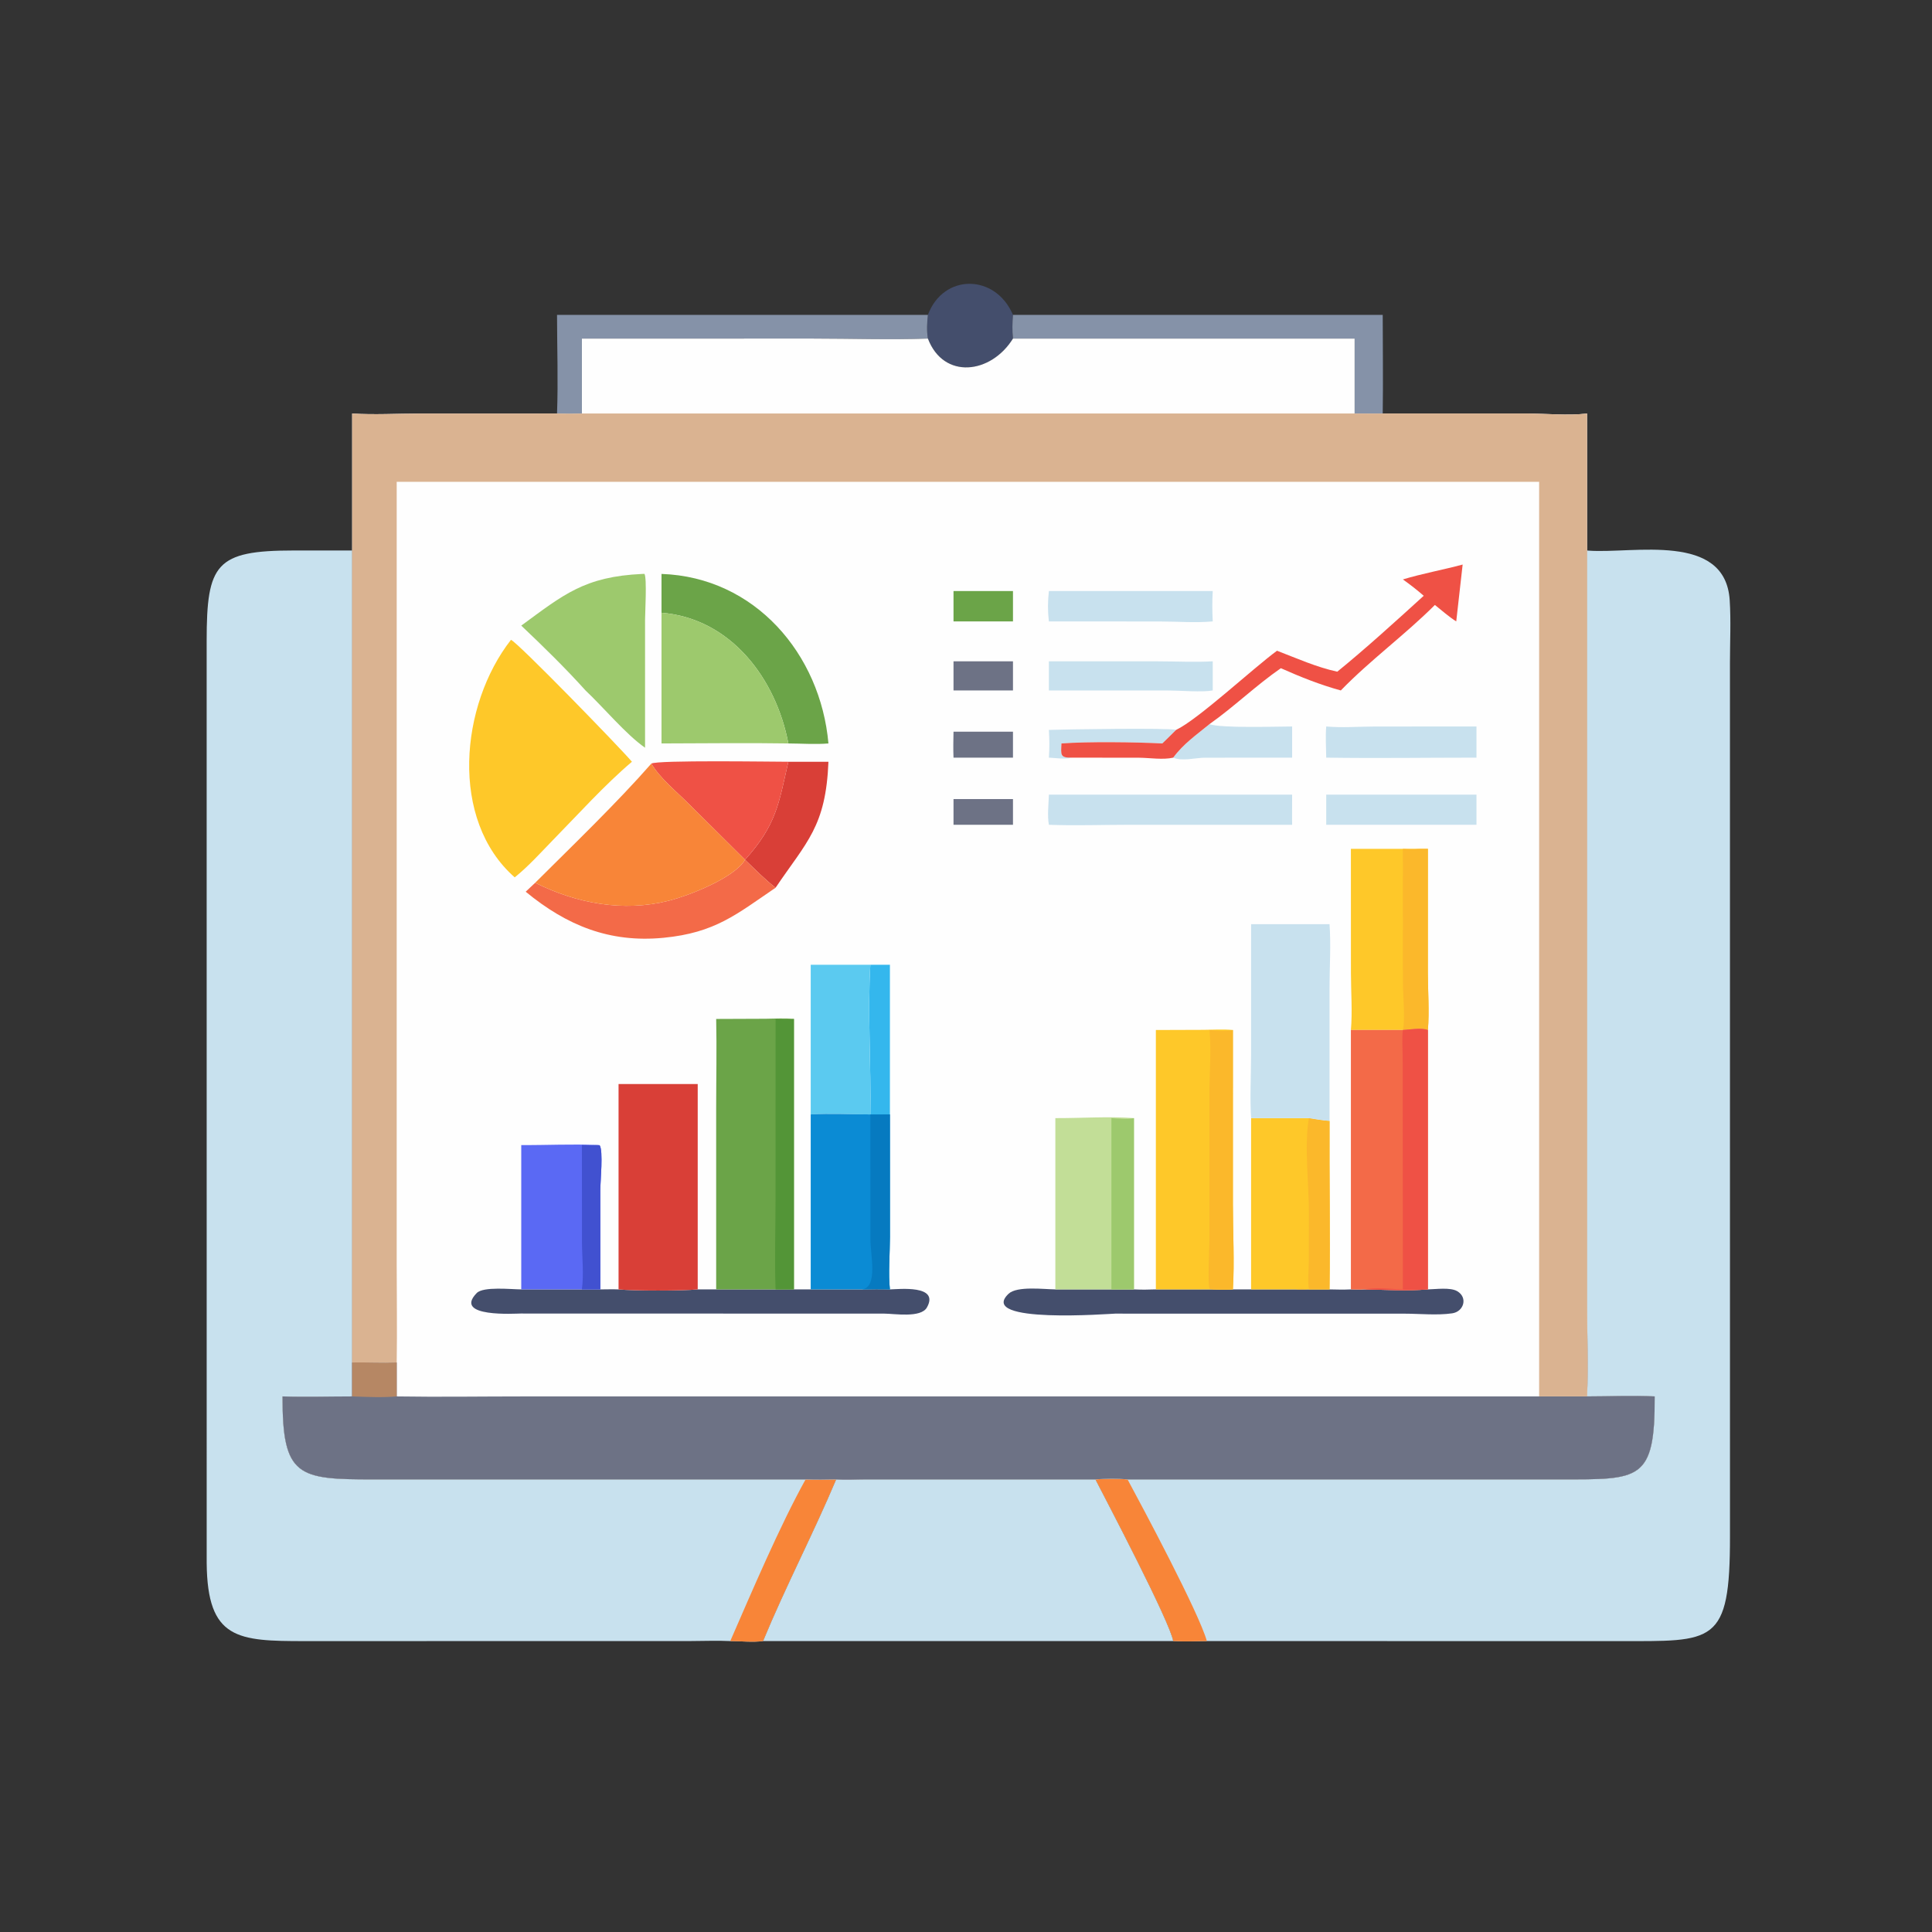 <svg xmlns="http://www.w3.org/2000/svg" xmlns:xlink="http://www.w3.org/1999/xlink" width="96" height="96"><rect width="100%" height="100%" fill="#333333" stroke="none"/><path fill="#444E6C" transform="scale(0.188 0.188)" d="M245.251 83.222C249.335 72.239 263.083 72.311 267.736 83.222C267.563 85.367 267.51 87.34 267.736 89.485C261.929 98.849 249.407 100.407 245.251 89.485C244.903 87.351 245.021 85.356 245.251 83.222Z"></path><path fill="#8592A8" transform="scale(0.188 0.188)" d="M147.226 83.222L245.251 83.222C245.021 85.356 244.903 87.351 245.251 89.485C235.232 89.848 225.062 89.484 215.026 89.484L153.797 89.485L153.797 109.296C151.598 109.375 149.424 109.368 147.226 109.296C147.547 100.651 147.234 91.881 147.226 83.222Z"></path><path fill="#8592A8" transform="scale(0.188 0.188)" d="M267.736 83.222L365.461 83.222C365.464 91.908 365.592 100.613 365.461 109.296C362.986 109.321 360.513 109.315 358.038 109.296L358.038 89.485L267.736 89.485C267.51 87.34 267.563 85.367 267.736 83.222Z"></path><path fill="#C8E1EE" transform="scale(0.188 0.188)" d="M221.002 391.007C223.519 391.194 226.1 391.017 228.625 391.012L289.531 391.007C292.42 396.614 309.239 428.658 310.095 433.747L201.673 433.747C207.636 419.31 214.928 405.412 221.002 391.007Z"></path><path fill="#FEFEFE" transform="scale(0.188 0.188)" d="M153.797 89.485L215.026 89.484C225.062 89.484 235.232 89.848 245.251 89.485C249.407 100.407 261.929 98.849 267.736 89.485L358.038 89.485L358.038 109.296L153.797 109.296L153.797 89.485Z"></path><path fill="#C8E1EE" transform="scale(0.188 0.188)" d="M419.474 145.503L419.96 145.54C431.68 146.386 456.003 140.548 457.17 158.626C457.523 164.09 457.235 169.722 457.235 175.204L457.242 405.975C457.283 434.909 452.946 433.748 427.718 433.753L318.981 433.747C316.019 433.802 313.056 433.897 310.095 433.747C309.239 428.658 292.42 396.614 289.531 391.007C292.359 390.806 295.187 390.736 298.013 391.007L412.47 391.014C433.334 391.009 437.467 391.543 437.339 369.08C431.44 368.798 425.39 369.076 419.474 369.08C419.809 360.943 419.478 352.641 419.477 344.488L419.474 145.503Z"></path><path fill="#F88538" transform="scale(0.188 0.188)" d="M289.531 391.007C292.359 390.806 295.187 390.736 298.013 391.007C301.923 398.249 316.882 426.244 318.981 433.747C316.019 433.802 313.056 433.897 310.095 433.747C309.239 428.658 292.42 396.614 289.531 391.007Z"></path><path fill="#C8E1EE" transform="scale(0.188 0.188)" d="M193.011 433.747C189.556 433.577 186.078 433.734 182.619 433.738L80.611 433.755C62.814 433.76 54.818 433.343 54.629 413.152L54.621 169.345C54.628 149.014 57.047 145.498 77.623 145.498L93.078 145.503L93.078 360.112L93.078 369.08C86.963 369.084 80.788 369.274 74.68 369.08C74.591 390.372 78.845 391.022 98.638 391.015L212.929 391.007C215.628 391.092 218.303 391.074 221.002 391.007C214.928 405.412 207.636 419.31 201.673 433.747C198.997 434.111 195.743 433.759 193.011 433.747Z"></path><path fill="#F88538" transform="scale(0.188 0.188)" d="M212.929 391.007C215.628 391.092 218.303 391.074 221.002 391.007C214.928 405.412 207.636 419.31 201.673 433.747C198.997 434.111 195.743 433.759 193.011 433.747C198.65 420.834 206.136 403.218 212.929 391.007Z"></path><path fill="#FEFEFE" transform="scale(0.188 0.188)" d="M93.078 109.296C98.897 109.672 104.993 109.307 110.838 109.305L147.226 109.296C149.424 109.368 151.598 109.375 153.797 109.296L358.038 109.296C360.513 109.315 362.986 109.321 365.461 109.296L403.237 109.287C408.398 109.292 414.431 109.9 419.474 109.296L419.474 145.503L419.477 344.488C419.478 352.641 419.809 360.943 419.474 369.08C425.39 369.076 431.44 368.798 437.339 369.08C437.467 391.543 433.334 391.009 412.47 391.014L298.013 391.007C295.187 390.736 292.359 390.806 289.531 391.007L228.625 391.012C226.1 391.017 223.519 391.194 221.002 391.007C218.303 391.074 215.628 391.092 212.929 391.007L98.638 391.015C78.845 391.022 74.591 390.372 74.68 369.08C80.788 369.274 86.963 369.084 93.078 369.08L93.078 360.112L93.078 145.503L93.078 109.296Z"></path><path fill="#6D7285" transform="scale(0.188 0.188)" d="M252.018 211.198L267.736 211.198L267.736 217.993L252.018 217.993L252.018 211.198Z"></path><path fill="#6D7285" transform="scale(0.188 0.188)" d="M252.018 193.392L267.736 193.392L267.736 200.248L252.018 200.248C251.925 197.96 251.975 195.68 252.018 193.392Z"></path><path fill="#6D7285" transform="scale(0.188 0.188)" d="M252.018 174.791L267.736 174.791L267.736 182.49L252.018 182.49L252.018 174.791Z"></path><path fill="#6BA448" transform="scale(0.188 0.188)" d="M252.018 156.217L267.736 156.217L267.736 164.244L252.018 164.244L252.018 156.217Z"></path><path fill="#C8E1EE" transform="scale(0.188 0.188)" d="M277.227 192.92C280.982 192.776 309.243 192.332 310.838 192.92C309.637 194.123 308.433 195.322 307.205 196.498C299.989 196.139 287.673 195.97 280.547 196.498C280.425 199.492 280.093 200.347 283.387 200.248C281.484 200.731 279.179 200.357 277.227 200.248C277.413 197.776 277.379 195.395 277.227 192.92Z"></path><path fill="#34B7ED" transform="scale(0.188 0.188)" d="M230.039 254.986L235.212 254.986L235.212 294.551L233.515 294.551C232.361 294.513 231.195 294.549 230.039 294.551C230.268 281.744 229.265 267.526 230.039 254.986Z"></path><path fill="#C8E1EE" transform="scale(0.188 0.188)" d="M310.095 200.248C312.781 196.578 316.208 194.25 319.67 191.393C322.554 192.513 337.413 192.025 341.519 192.013L341.519 200.248L318.52 200.262C315.987 200.273 312.449 201.275 310.095 200.248Z"></path><path fill="#C8E1EE" transform="scale(0.188 0.188)" d="M350.529 210.031L390.243 210.031L390.243 217.993L350.529 217.993L350.529 210.031Z"></path><path fill="#C8E1EE" transform="scale(0.188 0.188)" d="M350.529 192.013C354.742 192.4 359.203 192.03 363.447 192.025L390.243 192.013L390.243 200.248C377.014 200.246 363.754 200.455 350.529 200.248C350.501 197.528 350.307 194.721 350.529 192.013Z"></path><path fill="#C8E1EE" transform="scale(0.188 0.188)" d="M277.227 174.791L306.117 174.795C310.897 174.799 315.766 175.056 320.533 174.791L320.533 182.49C317.746 183.012 311.94 182.502 308.811 182.499L277.227 182.49L277.227 174.791Z"></path><path fill="#C8E1EE" transform="scale(0.188 0.188)" d="M277.227 156.217L320.533 156.217C320.371 158.917 320.395 161.545 320.533 164.244C316.024 164.657 311.13 164.262 306.574 164.26L277.227 164.244C276.896 161.446 276.919 159.027 277.227 156.217Z"></path><path fill="#D93F37" transform="scale(0.188 0.188)" d="M208.366 201.336L218.961 201.336C218.278 218.503 213.223 222.436 204.987 234.635C202.126 232.386 199.535 229.763 196.92 227.235C205.212 218.006 205.811 212.496 208.311 201.568L208.366 201.336Z"></path><path fill="#C8E1EE" transform="scale(0.188 0.188)" d="M341.519 210.031C341.539 210.068 341.465 217.149 341.519 217.993L298.453 217.991C291.401 217.993 284.267 218.264 277.227 217.993C276.772 215.576 277.161 212.511 277.227 210.031L341.519 210.031Z"></path><path fill="#EF5145" transform="scale(0.188 0.188)" d="M208.366 201.336L208.311 201.568C205.811 212.496 205.212 218.006 196.92 227.235L196.92 227.235L181.953 212.376C178.798 209.221 174.37 205.632 172.152 201.821C173.751 200.857 204.019 201.333 208.366 201.336Z"></path><path fill="#F36A48" transform="scale(0.188 0.188)" d="M196.92 227.235L196.92 227.235C199.535 229.763 202.126 232.386 204.987 234.635C194.653 241.65 189.034 246.541 175.371 247.863C161.132 249.241 149.788 244.621 138.945 235.685L141.453 233.322C152.393 238.78 164.728 241.115 176.745 238.067C181.979 236.74 194.038 232.103 196.92 227.235Z"></path><path fill="#EF5145" transform="scale(0.188 0.188)" d="M370.787 153.144C375.929 151.6 381.378 150.609 386.586 149.216L384.892 164.244C382.91 162.984 381.087 161.358 379.249 159.893C371.332 167.812 362.178 174.451 354.384 182.49C348.927 181 343.701 178.908 338.542 176.61C331.955 181.164 326.199 186.787 319.67 191.393C316.208 194.25 312.781 196.578 310.095 200.248C307.407 200.879 303.932 200.3 301.128 200.272L283.387 200.248C280.093 200.347 280.425 199.492 280.547 196.498C287.673 195.97 299.989 196.139 307.205 196.498C308.433 195.322 309.637 194.123 310.838 192.92C316.679 190.156 331.243 176.579 337.524 171.99C342.692 173.979 348.026 176.365 353.45 177.529C360.655 171.7 369.382 163.768 376.299 157.468C374.52 155.913 372.712 154.512 370.787 153.144Z"></path><path fill="#5BCAF0" transform="scale(0.188 0.188)" d="M214.277 254.986L230.039 254.986C229.265 267.526 230.268 281.744 230.039 294.551C224.847 294.545 219.447 294.24 214.277 294.551L214.277 254.986Z"></path><path fill="#6BA448" transform="scale(0.188 0.188)" d="M174.84 151.692C199.557 152.532 216.863 172.879 218.961 196.498C215.521 196.791 211.833 196.51 208.366 196.498C205.139 179.492 193.245 163.449 174.84 161.956L174.84 151.692Z"></path><path fill="#444E6C" transform="scale(0.188 0.188)" d="M278.936 340.797L293.752 340.797L299.708 340.797C301.65 340.895 303.559 340.87 305.501 340.797L320.533 340.797C322.31 340.836 324.089 340.903 325.865 340.797L330.674 340.797L342.564 340.797L351.404 340.797C353.291 340.844 355.163 340.888 357.049 340.797C358.22 340.811 359.448 340.906 360.611 340.797C366.071 340.886 371.957 341.254 377.399 340.797C379.483 340.749 383.309 340.204 385.128 341.255C388.038 342.937 386.887 346.665 383.839 347.116C379.908 347.697 375.272 347.216 371.277 347.21L294.74 347.2C293.693 347.2 258.132 350.017 266.559 341.961C268.773 339.844 275.939 340.763 278.936 340.797Z"></path><path fill="#444E6C" transform="scale(0.188 0.188)" d="M235.212 340.797C237.528 340.745 248.412 339.511 244.985 345.577C243.383 348.412 236.341 347.197 233.717 347.197L137.612 347.173C136.465 347.162 119.593 348.32 126.005 341.757C127.747 339.975 135.089 340.779 137.77 340.797L153.797 340.797L158.672 340.797C160.269 340.795 161.893 340.73 163.487 340.797C167.569 341.204 180.27 341.207 184.411 340.797L189.291 340.797L204.987 340.797L209.838 340.797L214.277 340.797L227.862 340.797C230.314 340.754 232.76 340.702 235.212 340.797Z"></path><path fill="#5A69F4" transform="scale(0.188 0.188)" d="M137.77 302.646C144.442 302.701 151.182 302.323 157.839 302.646L158.483 302.69C159.487 304.112 158.669 312.292 158.669 314.447L158.672 340.797L153.797 340.797L137.77 340.797L137.77 302.646Z"></path><path fill="#4151D0" transform="scale(0.188 0.188)" d="M157.839 302.646L158.483 302.69C159.487 304.112 158.669 312.292 158.669 314.447L158.672 340.797L153.797 340.797C154.342 336.793 153.844 332.488 153.819 328.444L153.797 302.646C155.155 302.71 156.481 302.703 157.839 302.646Z"></path><path fill="#9DC96D" transform="scale(0.188 0.188)" d="M169.782 151.692L170.341 151.682C171.018 152.882 170.495 162.007 170.494 163.769L170.493 197.625C165.529 194.206 159.458 186.907 154.756 182.49C149.445 176.581 143.537 170.82 137.77 165.351C148.901 157.21 154.454 152.385 169.782 151.692Z"></path><path fill="#9DC96D" transform="scale(0.188 0.188)" d="M174.84 161.956C193.245 163.449 205.139 179.492 208.366 196.498C197.202 196.317 186.006 196.49 174.84 196.498L174.84 161.956Z"></path><path fill="#FEC829" transform="scale(0.188 0.188)" d="M330.674 295.527L345.946 295.527C347.75 295.8 349.583 296.14 351.404 296.264C351.328 311.104 351.612 325.961 351.404 340.797L342.564 340.797L330.674 340.797L330.674 295.527Z"></path><path fill="#FBB82B" transform="scale(0.188 0.188)" d="M345.946 295.527C347.75 295.8 349.583 296.14 351.404 296.264C351.328 311.104 351.612 325.961 351.404 340.797L342.564 340.797C343.567 340.447 344.894 340.714 345.946 340.797C345.614 338.46 345.89 335.953 345.916 333.589L345.95 320.217C345.929 312.865 344.694 302.641 345.946 295.527Z"></path><path fill="#C2DE97" transform="scale(0.188 0.188)" d="M278.936 295.527C285.593 295.56 293.157 295.018 299.708 295.527L299.708 340.797L293.752 340.797L278.936 340.797L278.936 295.527Z"></path><path fill="#9DC96D" transform="scale(0.188 0.188)" d="M293.752 295.527C295.699 295.698 297.778 295.894 299.708 295.527L299.708 340.797L293.752 340.797L293.752 295.527Z"></path><path fill="#0B8BD4" transform="scale(0.188 0.188)" d="M230.039 294.551C231.195 294.549 232.361 294.513 233.515 294.551L235.212 294.551L235.222 326.93C235.216 331.029 234.743 336.975 235.212 340.797C232.76 340.702 230.314 340.754 227.862 340.797L214.277 340.797L214.277 294.551C219.447 294.24 224.847 294.545 230.039 294.551Z"></path><path fill="#067AC0" transform="scale(0.188 0.188)" d="M233.515 294.551L235.212 294.551L235.222 326.93C235.216 331.029 234.743 336.975 235.212 340.797C232.76 340.702 230.314 340.754 227.862 340.797C232.109 340.12 230.053 331.817 230.052 327.301L230.039 294.551C231.205 294.601 232.35 294.598 233.515 294.551Z"></path><path fill="#FEC829" transform="scale(0.188 0.188)" d="M357.049 224.358L375.133 224.358L377.399 224.358L377.388 256.941C377.391 261.954 377.818 267.272 377.399 272.237C375.719 271.576 372.643 272.117 370.787 272.237L370.787 272.237L357.049 272.237C357.476 267.574 357.062 261.878 357.06 257.085L357.049 224.358Z"></path><path fill="#FBB82B" transform="scale(0.188 0.188)" d="M375.133 224.358L377.399 224.358L377.388 256.941C377.391 261.954 377.818 267.272 377.399 272.237C375.719 271.576 372.643 272.117 370.787 272.237L370.787 272.237C371.438 269.581 370.803 262.924 370.795 259.749L370.787 224.358C372.256 224.439 373.665 224.502 375.133 224.358Z"></path><path fill="#C8E1EE" transform="scale(0.188 0.188)" d="M330.674 244.269L345.946 244.269L351.404 244.269C351.801 249.834 351.408 255.569 351.403 261.16L351.404 296.264C349.583 296.14 347.75 295.8 345.946 295.527L330.674 295.527C330.329 290.127 330.663 284.499 330.667 279.073L330.674 244.269Z"></path><path fill="#F88538" transform="scale(0.188 0.188)" d="M141.453 233.322C151.361 223.453 163.055 212.203 172.152 201.821C174.37 205.632 178.798 209.221 181.953 212.376L196.92 227.235C194.038 232.103 181.979 236.74 176.745 238.067C164.728 241.115 152.393 238.78 141.453 233.322Z"></path><path fill="#D93F37" transform="scale(0.188 0.188)" d="M163.487 286.514L184.411 286.514L184.411 340.797C180.27 341.207 167.569 341.204 163.487 340.797L163.487 286.514Z"></path><path fill="#F36A48" transform="scale(0.188 0.188)" d="M370.787 272.237L370.787 272.237C372.643 272.117 375.719 271.576 377.399 272.237L377.399 340.797C371.957 341.254 366.071 340.886 360.611 340.797C359.448 340.906 358.22 340.811 357.049 340.797L357.049 272.237L370.787 272.237Z"></path><path fill="#EF5145" transform="scale(0.188 0.188)" d="M370.787 272.237C372.643 272.117 375.719 271.576 377.399 272.237L377.399 340.797C371.957 341.254 366.071 340.886 360.611 340.797C363.632 340.155 367.683 340.723 370.787 340.797L370.738 279.468C370.713 277.099 370.518 274.589 370.787 272.237Z"></path><path fill="#FEC829" transform="scale(0.188 0.188)" d="M305.501 272.237L318.11 272.195C320.665 272.172 323.323 271.997 325.865 272.237L325.862 318.432C325.863 325.817 326.3 333.44 325.865 340.797C324.089 340.903 322.31 340.836 320.533 340.797L305.501 340.797L305.501 272.237Z"></path><path fill="#FBB82B" transform="scale(0.188 0.188)" d="M325.865 272.237L325.862 318.432C325.863 325.817 326.3 333.44 325.865 340.797C324.089 340.903 322.31 340.836 320.533 340.797L319.74 340.656C319.11 339.793 319.676 329.114 319.675 327.325L319.663 288.907C319.666 283.319 320.188 277.818 319.67 272.237C321.738 272.436 323.809 272.626 325.865 272.237Z"></path><path fill="#6BA448" transform="scale(0.188 0.188)" d="M189.291 269.315L202.381 269.263C204.836 269.24 207.396 269.063 209.838 269.315L209.838 340.797L204.987 340.797L189.291 340.797L189.288 292.975C189.289 285.098 189.461 277.19 189.291 269.315Z"></path><path fill="#539537" transform="scale(0.188 0.188)" d="M209.838 269.315L209.838 340.797L204.987 340.797C204.705 332.913 204.979 324.93 204.98 317.033L204.987 269.315C206.584 269.435 208.255 269.585 209.838 269.315Z"></path><path fill="#FEC829" transform="scale(0.188 0.188)" d="M135.05 169.113C136.673 169.627 163.81 197.533 167.025 201.336C159.894 207.361 152.661 215.393 146.064 222.117C142.835 225.439 139.659 228.987 136.042 231.894C118.744 216.685 121.593 186.335 135.05 169.113Z"></path><path fill="#6D7285" transform="scale(0.188 0.188)" d="M93.078 360.112C96.994 360.04 100.943 360.263 104.85 360.112L104.85 369.08C116.048 369.258 127.275 369.08 138.478 369.08L406.802 369.08L419.474 369.08C425.39 369.076 431.44 368.798 437.339 369.08C437.467 391.543 433.334 391.009 412.47 391.014L298.013 391.007C295.187 390.736 292.359 390.806 289.531 391.007L228.625 391.012C226.1 391.017 223.519 391.194 221.002 391.007C218.303 391.074 215.628 391.092 212.929 391.007L98.638 391.015C78.845 391.022 74.591 390.372 74.68 369.08C80.788 369.274 86.963 369.084 93.078 369.08L93.078 360.112Z"></path><path fill="#B68764" transform="scale(0.188 0.188)" d="M93.078 360.112C96.994 360.04 100.943 360.263 104.85 360.112L104.85 369.08C101.081 369.421 96.861 369.217 93.078 369.08L93.078 360.112Z"></path><path fill="#DAB391" transform="scale(0.188 0.188)" d="M93.078 109.296C98.897 109.672 104.993 109.307 110.838 109.305L147.226 109.296C149.424 109.368 151.598 109.375 153.797 109.296L358.038 109.296C360.513 109.315 362.986 109.321 365.461 109.296L403.237 109.287C408.398 109.292 414.431 109.9 419.474 109.296L419.474 145.503L419.477 344.488C419.478 352.641 419.809 360.943 419.474 369.08L406.802 369.08L406.802 127.343L104.85 127.343L104.847 334.145C104.848 342.796 104.993 351.464 104.85 360.112C100.943 360.263 96.994 360.04 93.078 360.112L93.078 145.503L93.078 109.296Z"></path></svg>